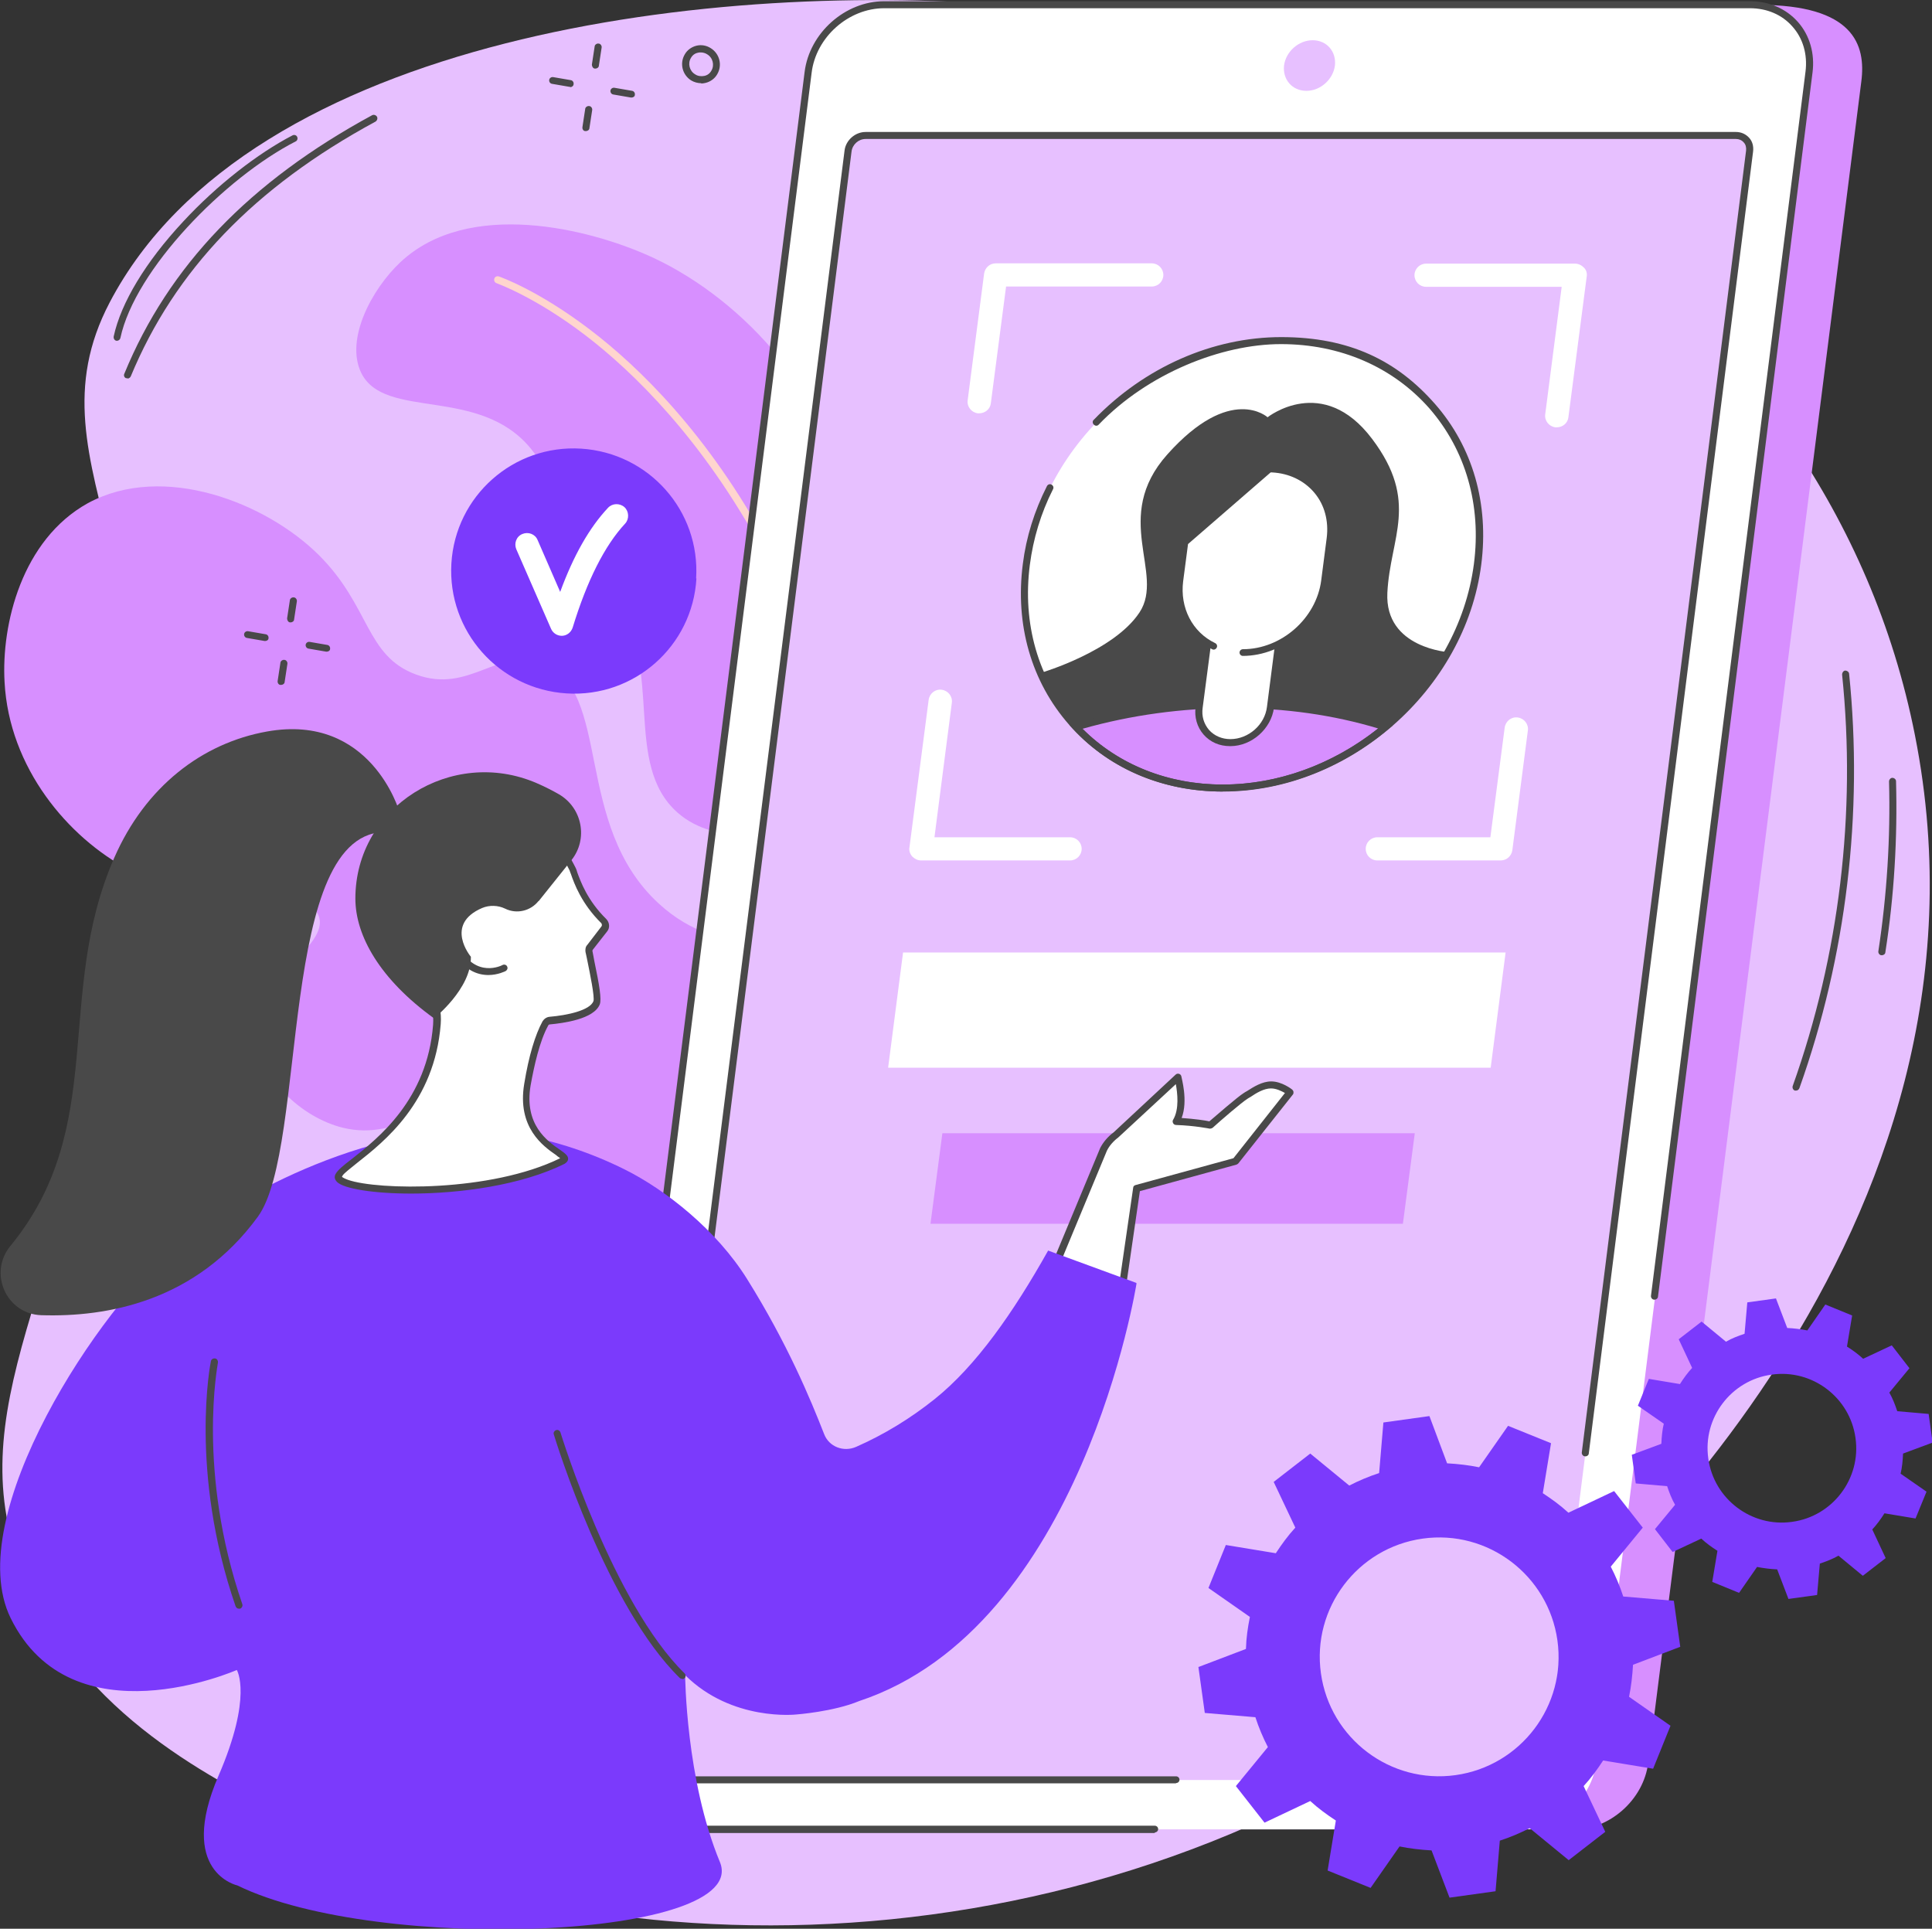 <?xml version="1.0" encoding="UTF-8"?>
<svg id="Layer_1" data-name="Layer 1" xmlns="http://www.w3.org/2000/svg" version="1.1" viewBox="0 0 633.9 632.8">
  <rect x="0" y="0" width="633.9" height="632.8" fill="#333333" stroke="none"/>
  <defs>
    <style>
      .cls-1 {
        fill: #ffad9d;
      }

      .cls-1, .cls-2, .cls-3, .cls-4, .cls-5, .cls-6, .cls-7 {
        stroke-width: 0px;
      }

      .cls-2 {
        fill: #d78fff;
      }

      .cls-3 {
        fill: #ffd5ce;
      }

      .cls-4 {
        fill: #7b3afc;
      }

      .cls-5 {
        fill: #e7c0ff;
      }

      .cls-6 {
        fill: #494949;
      }

      .cls-7 {
        fill: #fff;
      }
    </style>
  </defs>
  <g id="b">
    <g id="c">
      <g>
        <path class="cls-5" d="M8.1,517.6c18.7,45.2,62.2,66.6,90,80.3,109.7,53.9,276.3,47.7,396.2-50.4,28.1-23,166.3-143.3,134-306.3C599.8,97,456.6,13.3,335.9,2.2,236-7.1,82.1,11.3,36,99.2c-29,55.3,29.4,90.8,5.7,216-20.5,108.4-56.4,147.2-33.6,202.5h0Z"/>
        <path class="cls-2" d="M298,388c29.8-86.2,22-122.1,7.4-138.7-4.4-4.9-14.4-14-21.4-30.4-9.1-21.4-4.2-34.5-6.4-52.7-4.3-35.5-33.1-67.5-63.2-81.6-21.1-9.8-60.8-19.4-83,1.4-9.4,8.8-18.2,25.3-12.9,36.3,7.7,15.7,38.6,4.2,55.6,24.8,7.2,8.7,4.8,14.6,8.1,22.4,1.2,2.9,2.5,4.6,4.5,7.3,5.3,7.1,10.1,14.7,15.5,21.8,15.7,20.5,2,52,20.1,68,13.4,11.8,32,4.3,36.2,15,3.3,8.4-8.5,13.6-7.9,26.9.6,16.2,16,21.8,31.6,44.7,8.8,12.8,13,25.3,15.9,34.9h0Z"/>
        <path class="cls-3" d="M298.2,380.5c-.6,0-1.1-.5-1.1-1.1-.6-71.3-18.2-145.7-46.9-198.9-19.8-36.6-42.5-58.5-58-70.4-16.9-12.9-29.2-17.1-29.3-17.2-.6-.2-.9-.9-.7-1.5.2-.6.8-.9,1.5-.7.5.2,12.7,4.4,29.8,17.4,15.8,12,38.8,34.1,58.8,71.2,13,24.1,24.3,53.9,32.4,86.2,9.4,37.2,14.4,75.5,14.8,113.7,0,.6-.5,1.1-1.1,1.2h0Z"/>
        <path class="cls-2" d="M241.8,450c46-83.6,43.7-116.5,31.2-130.4-13.6-15.1-35.3-3.4-56.8-23.1-28.5-26.1-15.1-70-38.1-78.9-14.5-5.6-24,10.2-41.6,3.7-16.6-6.1-15-22.4-31.9-39.2-17.2-17.1-50.9-30.5-75.8-17C7.2,177.1.4,204.8,1.5,223.8c1.5,28.1,20.8,51,40.9,61.6,29,15.2,58.3,4.1,62.2,15.2,3.6,10.3-21.7,20.3-20.4,39.5.9,13.4,14.5,26.5,28.3,29.9,19.2,4.7,30.4-11.4,41.8-5.3,12,6.4,5.3,27.1,13.9,45.8,7.1,15.5,25.6,31.8,73.5,39.4h0Z"/>
        <path class="cls-2" d="M515.7,600.2H231.7c-12.2,0-20.9-9.9-19.4-22.1L282.3,26.7c1.5-12.2,12.7-22,25-22l269.8-3.1c31,0,35.2,13,33.6,25.2l-69.9,551.5c-1.5,12.2-12.7,22.1-25,22.1h0Z"/>
        <path class="cls-7" d="M498.6,600.2H214.6c-12.2,0-20.9-9.9-19.4-22.2L265.2,23.8c1.5-12.2,12.7-22.2,25-22.2h284.1c12.2,0,20.9,9.9,19.4,22.2l-69.9,554.3c-1.5,12.2-12.7,22.2-25,22.2h0Z"/>
        <path class="cls-5" d="M211.4,578.8L278.2,49.6c.4-2.8,2.9-5.1,5.8-5.1h285.6c2.8,0,4.8,2.3,4.5,5.1l-66.8,529.3c-.4,2.8-2.9,5.1-5.8,5.1H215.9c-2.8,0-4.8-2.3-4.5-5.1h0Z"/>
        <path class="cls-5" d="M428.6,29.8c-4.6,0-7.8-3.7-7.3-8.3.6-4.6,4.8-8.3,9.4-8.3s7.8,3.7,7.3,8.3c-.6,4.6-4.8,8.3-9.3,8.3h0Z"/>
        <path class="cls-6" d="M385.8,585.1h-169.9c-1.7,0-3.2-.7-4.3-1.9-1.1-1.2-1.6-2.8-1.3-4.5L277.1,49.4c.4-3.4,3.5-6.1,6.9-6.1h285.6c1.7,0,3.2.7,4.3,1.9,1.1,1.2,1.5,2.8,1.3,4.5l-53.9,427.1c0,.6-.6,1.1-1.3,1-.6,0-1.1-.7-1-1.3l53.9-427.1c.1-1-.1-2-.8-2.7-.6-.7-1.5-1.1-2.5-1.1h-285.6c-2.3,0-4.3,1.8-4.6,4.1l-66.8,529.3c-.1,1,.1,2,.8,2.7.6.7,1.5,1.1,2.6,1.1h169.9c.6,0,1.1.5,1.1,1.1s-.5,1.1-1.1,1.1h0Z"/>
        <path class="cls-6" d="M378.9,601.4h-164.3c-6.2,0-11.8-2.4-15.7-6.8-3.9-4.4-5.6-10.4-4.8-16.6L264,23.6c1.6-12.8,13.3-23.2,26.1-23.2h284.1c6.2,0,11.8,2.4,15.7,6.8,3.9,4.4,5.6,10.4,4.8,16.6l-50.7,401.6c0,.6-.7,1.1-1.3,1-.6,0-1.1-.7-1-1.3l50.7-401.6c.7-5.6-.8-10.9-4.3-14.8-3.4-3.9-8.4-6-13.9-6h-284.1c-11.7,0-22.4,9.5-23.8,21.2l-69.9,554.3c-.7,5.6.8,10.9,4.3,14.8,3.4,3.9,8.4,6,13.9,6h164.3c.6,0,1.1.5,1.1,1.1s-.5,1.1-1.1,1.1h0Z"/>
        <path class="cls-4" d="M581.3,451c13.3-1.9,25.7,7.5,27.5,20.8,1.9,13.3-7.5,25.7-20.8,27.5-13.3,1.9-25.7-7.5-27.5-20.8-1.9-13.3,7.5-25.7,20.8-27.5h0ZM535.4,477.3l1.3,9.4,10.3.9c.7,2.1,1.5,4.2,2.6,6.1l-6.6,8,5.8,7.5,9.4-4.4c1.6,1.5,3.4,2.8,5.3,4l-1.7,10.2,8.8,3.6,5.9-8.5c2.1.4,4.3.7,6.6.8l3.7,9.7,9.4-1.3.9-10.3c2.1-.7,4.2-1.5,6.1-2.6l8,6.6,7.5-5.8-4.4-9.4c1.5-1.6,2.8-3.4,4-5.3l10.2,1.7,3.6-8.8-8.5-5.9c.5-2.1.7-4.3.8-6.6l9.7-3.6-1.3-9.4-10.3-.9c-.7-2.1-1.5-4.2-2.6-6.1l6.6-8-5.8-7.5-9.4,4.4c-1.6-1.5-3.4-2.8-5.3-4l1.7-10.2-8.8-3.6-5.9,8.5c-2.1-.4-4.3-.7-6.6-.8l-3.7-9.7-9.4,1.3-.9,10.3c-2.1.7-4.2,1.5-6.1,2.6l-8-6.6-7.5,5.8,4.4,9.4c-1.5,1.6-2.8,3.4-4,5.3l-10.2-1.7-3.6,8.8,8.5,5.9c-.5,2.1-.7,4.3-.8,6.6l-9.7,3.6h0Z"/>
        <path class="cls-4" d="M466.8,504.8c21.4-3,41.2,12,44.2,33.4,3,21.4-12,41.2-33.4,44.2-21.4,3-41.2-12-44.2-33.4-3-21.4,12-41.2,33.4-44.2h0ZM393.2,546.9l2.1,15.1,16.6,1.4c1.1,3.4,2.5,6.7,4.1,9.8l-10.5,12.8,9.4,12,15-7.1c2.6,2.4,5.5,4.5,8.4,6.4l-2.7,16.4,14.1,5.7,9.5-13.6c3.4.7,6.9,1.1,10.5,1.3l5.9,15.5,15.1-2.1,1.4-16.6c3.4-1.1,6.7-2.5,9.8-4.1l12.8,10.5,12-9.3-7.1-15c2.4-2.6,4.5-5.5,6.4-8.4l16.4,2.7,5.7-14.1-13.6-9.5c.7-3.4,1.1-6.9,1.3-10.5l15.5-5.9-2.1-15.1-16.6-1.4c-1.1-3.4-2.5-6.7-4.1-9.8l10.5-12.8-9.4-12-15,7.1c-2.6-2.4-5.5-4.5-8.4-6.4l2.7-16.4-14.1-5.7-9.5,13.6c-3.4-.7-6.9-1.1-10.5-1.3l-5.8-15.5-15.1,2.1-1.4,16.6c-3.4,1.1-6.7,2.5-9.8,4.1l-12.8-10.5-12,9.3,7.1,15c-2.4,2.6-4.5,5.5-6.4,8.4l-16.4-2.7-5.7,14.1,13.6,9.5c-.7,3.4-1.2,6.9-1.3,10.5l-15.5,5.9h0Z"/>
        <path class="cls-6" d="M589.3,357.8c-.1,0-.3,0-.4,0-.6-.2-.9-.9-.7-1.5,15.3-42.9,20.9-89.6,16.2-135,0-.6.4-1.2,1-1.3.6,0,1.2.4,1.3,1,4.7,45.8-.9,92.8-16.3,136-.2.5-.6.8-1.1.8h0Z"/>
        <path class="cls-6" d="M617.5,313.4c0,0-.1,0-.2,0-.6,0-1.1-.7-1-1.3,2.8-18.4,4-37.1,3.5-55.7,0-.6.5-1.2,1.1-1.2.6,0,1.2.5,1.2,1.1.5,18.7-.6,37.6-3.5,56.1,0,.6-.6,1-1.1,1h0Z"/>
        <path class="cls-6" d="M41.8,124.1c-.1,0-.3,0-.4,0-.6-.2-.9-.9-.6-1.5,14.5-35.3,41.1-63,81.3-84.8.6-.3,1.3,0,1.6.5.3.6,0,1.3-.5,1.6-39.7,21.5-65.9,48.8-80.3,83.6-.2.4-.6.7-1.1.7h0Z"/>
        <path class="cls-6" d="M38.4,111.8c0,0-.2,0-.2,0-.6-.1-1-.7-.9-1.4,2.4-11.1,10.5-24.5,22.8-37.7,11-11.9,24.5-22.4,35.9-28.3.6-.3,1.3,0,1.5.5.3.6,0,1.3-.5,1.5-23.2,11.9-52.7,42-57.5,64.5-.1.5-.6.9-1.1.9h0Z"/>
        <path class="cls-6" d="M195.4,22.5c0,0-.1,0-.2,0-.6,0-1-.7-1-1.3l.9-5.9c0-.6.7-1.1,1.3-1,.6,0,1.1.7,1,1.3l-.9,5.9c0,.6-.6,1-1.1,1h0Z"/>
        <path class="cls-6" d="M192.2,43c0,0-.1,0-.2,0-.6,0-1-.7-.9-1.3l.9-5.9c0-.6.7-1.1,1.3-1,.6,0,1.1.7,1,1.3l-.9,5.9c0,.6-.6,1-1.1,1h0Z"/>
        <path class="cls-6" d="M187.1,28.5c0,0-.1,0-.2,0l-5.8-1c-.6-.1-1-.7-.9-1.3.1-.6.7-1,1.3-.9l5.8,1c.6.1,1,.7.9,1.3,0,.6-.6,1-1.1,1h0Z"/>
        <path class="cls-6" d="M207.2,32c0,0-.1,0-.2,0l-5.8-1c-.6-.1-1-.7-.9-1.3.1-.6.7-1,1.3-.9l5.8,1c.6.1,1,.7.9,1.3,0,.6-.6.9-1.1.9h0Z"/>
        <path class="cls-6" d="M95.4,204.2c0,0-.1,0-.2,0-.6,0-1-.7-1-1.3l.9-5.9c0-.6.7-1.1,1.3-1,.6,0,1.1.7,1,1.3l-.9,5.9c0,.6-.6,1-1.1,1h0Z"/>
        <path class="cls-6" d="M92.2,224.7c0,0-.1,0-.2,0-.6,0-1-.7-.9-1.3l.9-5.9c0-.6.7-1.1,1.3-1,.6,0,1.1.7,1,1.3l-.9,5.9c0,.6-.6,1-1.1,1h0Z"/>
        <path class="cls-6" d="M87,210.3c0,0-.1,0-.2,0l-5.8-1c-.6-.1-1-.7-.9-1.3s.7-1,1.3-.9l5.8,1c.6.1,1,.7.9,1.3,0,.6-.6.9-1.1.9h0Z"/>
        <path class="cls-6" d="M107.2,213.8c0,0-.1,0-.2,0l-5.8-1c-.6-.1-1-.7-.9-1.3.1-.6.7-1,1.3-.9l5.8,1c.6.1,1,.7.9,1.3,0,.6-.6.9-1.1.9h0Z"/>
        <path class="cls-6" d="M229.9,17.2c-.3,0-.6,0-.9.1-1,.2-1.8.8-2.3,1.7-1.1,1.8-.5,4.3,1.4,5.4.9.6,2,.7,3,.5,1-.2,1.8-.8,2.3-1.7,1.1-1.8.5-4.3-1.4-5.4-.6-.4-1.4-.6-2.1-.6h0ZM230.1,27.3c-1.1,0-2.3-.3-3.3-.9-2.9-1.8-3.9-5.6-2.1-8.6.8-1.4,2.2-2.4,3.8-2.8,1.6-.4,3.3-.1,4.7.8,2.9,1.8,3.9,5.6,2.1,8.6-.8,1.4-2.2,2.4-3.8,2.8-.5.1-1,.2-1.4.2h0Z"/>
        <path class="cls-7" d="M336.8,185.2c5.3-40.5,42.7-73.4,83.6-73.4s69.7,32.8,64.5,73.4c-5.3,40.5-42.7,73.4-83.5,73.4s-69.7-32.8-64.5-73.4h0Z"/>
        <path class="cls-1" d="M353.1,238.6c11.6,12.4,28.5,20,48.2,20s38.5-7.6,53.4-20c-14.7-4.7-31.6-7.4-49.8-7.4s-35.8,2.6-51.7,7.4h0Z"/>
        <path class="cls-7" d="M403.6,243.6h0c-6.5,0-11-5.2-10.2-11.6l7.7-59h23.4l-7.7,59c-.8,6.4-6.7,11.6-13.2,11.6h0Z"/>
        <path class="cls-6" d="M455.2,194.5c.9-18.3,10.6-29.8-5-50.5-16.2-21.5-34.3-7.1-34.3-7.1,0,0-12.1-11.1-32.9,12.2-18.4,20.6-.7,39-9.1,51.8-8.4,12.8-32.2,19.8-32.2,19.8,0,0,5.5,14.6,13.7,21h96.6s22.8-21.5,23.6-27.7c0,0-21.3-1.2-20.4-19.5h0Z"/>
        <path class="cls-2" d="M353.1,238.6c11.6,12.4,28.5,20,48.2,20s38.5-7.6,53.4-20c-14.7-4.7-31.6-7.4-49.8-7.4s-35.8,2.6-51.7,7.4h0Z"/>
        <path class="cls-6" d="M355.2,239.1c11.8,11.8,28.1,18.3,46,18.3s36-6.5,51-18.4c-14.6-4.4-30.5-6.7-47.4-6.7s-33.7,2.3-49.6,6.8h0ZM401.2,259.7c-19.3,0-36.7-7.2-49-20.4l-1.3-1.4,1.8-.5c16.6-4.9,34.1-7.4,52.1-7.4s34.8,2.5,50.2,7.4l2,.6-1.6,1.3c-15.7,13.1-34.9,20.3-54.1,20.3h0Z"/>
        <path class="cls-7" d="M416.4,153.8h-.8l-26.9,23.7-1.7,13c-1.1,8.7,2.6,16.2,9.1,20.3l-2.8,21.2c-.8,6.4,3.7,11.6,10.2,11.6s12.4-5.2,13.2-11.6l2.7-20.8c7.9-4,14-11.8,15.1-20.7l1.8-13.9c1.6-12.6-7.3-22.8-20-22.8h0Z"/>
        <path class="cls-6" d="M403.6,244.8c-3.5,0-6.5-1.3-8.7-3.8-2.1-2.4-3.1-5.7-2.6-9.1l2.7-20.6c0-.6.7-1.1,1.3-1,.6,0,1.1.7,1,1.3l-2.7,20.6c-.4,2.8.4,5.3,2.1,7.3,1.7,1.9,4.2,3,7,3,5.9,0,11.3-4.7,12-10.6l2.6-20.2c0-.6.7-1.1,1.3-1,.6,0,1.1.7,1,1.3l-2.6,20.2c-.9,6.9-7.3,12.6-14.3,12.6h0Z"/>
        <path class="cls-6" d="M407.8,215.2c-.6,0-1.1-.5-1.1-1.1s.5-1.1,1.1-1.1c12.6,0,24.1-10.1,25.7-22.6l1.8-13.9c.7-5.6-.7-10.9-4.1-14.9-3.4-4-8.3-6.3-13.8-6.6-.2,0-.4,0-.5,0l-27.1,23.5-1.6,12.2c-1.1,8.7,3,16.7,10.5,20.3.6.3.8,1,.5,1.5-.3.6-1,.8-1.5.5-8.4-4-13-12.9-11.8-22.7l1.6-12.6c0-.3.2-.5.4-.7l27.7-24.1c.2-.2.5-.3.7-.3s.7,0,1.1,0c6.2.3,11.7,2.9,15.5,7.4,3.8,4.5,5.4,10.4,4.6,16.7l-1.8,13.9c-1.8,13.6-14.3,24.6-28,24.6h0Z"/>
        <path class="cls-6" d="M401.2,259.7c-20.1,0-38-7.8-50.4-21.9-12.4-14.1-17.8-32.8-15.2-52.8,1.1-8.8,3.8-17.4,7.9-25.5.3-.6,1-.8,1.5-.5.6.3.8,1,.5,1.5-4,7.9-6.5,16.3-7.6,24.8-2.5,19.3,2.7,37.3,14.6,51,12,13.6,29.3,21.1,48.7,21.1,40.3,0,77.2-32.5,82.4-72.4,2.5-19.3-2.7-37.3-14.6-51-12-13.6-29.2-21.1-48.7-21.1s-43.7,9.6-59.8,26.4c-.4.5-1.2.5-1.6,0-.5-.4-.5-1.2,0-1.6,16.6-17.2,39-27.1,61.5-27.1s38,7.8,50.4,21.9c12.4,14.1,17.8,32.8,15.2,52.8-5.3,41-43.3,74.4-84.7,74.4h0Z"/>
        <path class="cls-7" d="M492.4,282.3h-40.5c-2.1,0-3.8-1.7-3.8-3.8s1.7-3.8,3.8-3.8h37.1l4.7-36c.3-2.1,2.2-3.6,4.3-3.3,2.1.3,3.6,2.2,3.3,4.3l-5.1,39.3c-.3,1.9-1.9,3.3-3.8,3.3h0Z"/>
        <path class="cls-7" d="M510.8,140.2c-.2,0-.3,0-.5,0-2.1-.3-3.6-2.2-3.3-4.3l5.4-41.8h-44.5c-2.1,0-3.8-1.7-3.8-3.8s1.7-3.8,3.8-3.8h48.9c1.1,0,2.1.5,2.9,1.3s1.1,1.9.9,3l-6,46.1c-.2,1.9-1.9,3.3-3.8,3.3h0Z"/>
        <path class="cls-7" d="M321.3,135.6c-.2,0-.3,0-.5,0-2.1-.3-3.6-2.2-3.3-4.3l5.4-41.6c.3-1.9,1.9-3.3,3.8-3.3h51.2c2.1,0,3.8,1.7,3.8,3.8s-1.7,3.8-3.8,3.8h-47.8l-5,38.3c-.2,1.9-1.9,3.3-3.8,3.3h0Z"/>
        <path class="cls-7" d="M351.1,282.3h-48.9c-1.1,0-2.1-.5-2.9-1.3-.7-.8-1.1-1.9-.9-3l6.3-48.4c.3-2.1,2.2-3.6,4.3-3.3,2.1.3,3.6,2.2,3.3,4.3l-5.7,44.1h44.5c2.1,0,3.8,1.7,3.8,3.8s-1.7,3.8-3.8,3.8h0Z"/>
        <polygon class="cls-7" points="489.1 350.3 291.4 350.3 296.3 312.5 494 312.5 489.1 350.3 489.1 350.3"/>
        <polygon class="cls-2" points="460.3 401.5 305.3 401.5 309.2 371.8 464.2 371.8 460.3 401.5 460.3 401.5"/>
        <path class="cls-7" d="M362,377c.8-1.7,2.1-3.3,4.1-4.8l20.3-18.9s2.6,9.1-.6,14.5c6.2.2,11.2,1.3,11.2,1.3,0,0,9.3-8.2,11.6-9.6,2.3-1.4,5.3-3.6,8.4-3.6,3.1,0,6.2,2.4,6.2,2.4l-17.9,22.6-32.5,8.9-7.6,52.3-22.8-18.3,19.5-46.9h0Z"/>
        <path class="cls-6" d="M343.9,423.5l20.6,16.5,7.3-50.3c0-.5.4-.8.8-.9l32.1-8.8,16.9-21.4c-1.1-.6-2.8-1.5-4.6-1.5h0c-2.3,0-4.8,1.5-6.7,2.8-.4.2-.7.4-1,.6-1.8,1.1-8.9,7.2-11.4,9.5-.3.2-.6.3-1,.3,0,0-4.9-1-11-1.2-.4,0-.8-.2-1-.6-.2-.4-.2-.8,0-1.1,2.1-3.5,1.4-8.9.9-11.7l-18.9,17.5s0,0,0,0c-1.6,1.2-2.9,2.7-3.7,4.3l-19.1,46h0ZM365.3,443.4c-.3,0-.5,0-.7-.3l-22.8-18.3c-.4-.3-.5-.9-.3-1.3l19.5-46.9s0,0,0,0c1-1.9,2.5-3.7,4.4-5.1l20.3-18.9c.3-.3.7-.4,1.1-.3.4.1.7.4.8.8,0,.4,2.3,8,.1,13.7,4.3.3,7.8.8,9.1,1.1,1.9-1.6,9.2-8,11.3-9.3.3-.2.6-.4,1-.6,2.2-1.4,5-3.2,8-3.2h0c3.5,0,6.8,2.6,6.9,2.7.2.2.4.5.4.8,0,.3,0,.6-.2.8l-17.9,22.6c-.2.2-.4.3-.6.4l-31.7,8.7-7.5,51.6c0,.4-.3.8-.7.9-.1,0-.3,0-.4,0h0Z"/>
        <path class="cls-4" d="M372.8,420.9l-28.9-10.6c-11.4,20.3-23.6,37.8-37.2,48.7-8,6.4-16.7,11.7-25.8,15.7-4.1,1.8-8.9,0-10.5-4.2-4.5-11.5-12-29.6-25.3-50.9-10-16-26.6-29.2-40.3-36-21.4-10.6-46.2-15.7-69.9-11-45.7,9.1-77,35.8-77,35.8-24.9,19.9-70.8,89.1-54.4,122.5,20.1,40.9,74.2,17,74.2,17,0,0,5.3,8.6-6,34.7-13.7,31.7,6.2,36,6.2,36,46.2,22.6,168.7,17.5,158.3-7.7-11.2-27-11.4-61.3-11.4-61.3,15.4,15.3,36.5,12.9,36.5,12.9,0,0,12.2-.9,20.6-4.4,73.2-24.3,91-137,91-137h0Z"/>
        <path class="cls-6" d="M78.4,527.8c-.5,0-.9-.3-1.1-.8-15.3-44.3-8.2-80.1-8.1-80.4.1-.6.7-1,1.4-.9.6.1,1,.7.9,1.4,0,.4-7,35.5,8,79.2.2.6-.1,1.2-.7,1.5-.1,0-.3,0-.4,0h0Z"/>
        <path class="cls-6" d="M223.8,550.8c-.3,0-.6-.1-.8-.3-23.9-23.4-40.6-77.6-41.3-79.9-.2-.6.2-1.2.8-1.4.6-.2,1.2.2,1.4.8.2.6,17.2,56,40.7,79,.4.4.5,1.2,0,1.6-.2.2-.5.3-.8.3h0Z"/>
        <path class="cls-7" d="M161,264.2c9.2,0,17.8,5,22.4,13,2.1,3.7,4.1,7.2,4.5,8.1.9,2.2,2.9,9.7,10.1,16.9.7.7.8,1.8.2,2.6l-4.7,6c-.3.4-.4.9-.4,1.4.6,3.2,3.3,14.7,2.5,16.8-1.7,4.4-12.3,5.6-15.4,5.9-.6,0-1.1.4-1.4.9-1,1.8-3.7,7.1-5.9,20.1-3.3,19.9,15.6,23,11.8,24.9-26.9,13.6-76.5,10.5-73.7,4.8,2.4-4.7,29.6-16.7,32.1-49.4,1.6-20.4-27-22.1-6.4-60.9,4.8-9,15.1-11.2,24.1-11.1h0Z"/>
        <path class="cls-6" d="M112.2,386.1c.1.1.6.5,2,1,9.7,3.4,46.8,4.1,69.6-7.1-.4-.3-.9-.6-1.3-1-4.2-2.9-12.9-9-10.5-23.4,1.5-9.2,3.6-16.1,6-20.5.5-.8,1.3-1.4,2.3-1.5,5.9-.5,13.2-2.1,14.4-5.1.5-1.3-1.2-9.4-1.9-12.9-.3-1.4-.5-2.5-.7-3.3-.1-.8,0-1.7.6-2.3l4.6-6c.3-.3.2-.8,0-1.1-6.5-6.4-8.9-13-10-16.2-.2-.4-.3-.8-.4-1.1-.2-.4-1-2.1-4.4-8-4.4-7.6-12.6-12.4-21.4-12.5h-.2c-7.9,0-18.3,1.8-22.9,10.5-12.7,24-6.3,33.2-.1,42.1,3.6,5.1,7.3,10.5,6.7,18.3-2,25.6-18.6,38.6-27.5,45.6-2.2,1.8-4.2,3.3-4.7,4.1h0ZM134.9,391.6c-12.3,0-22.1-1.6-24.3-3.8-.8-.8-1-1.7-.5-2.6.7-1.3,2.5-2.8,5.4-5,8.6-6.8,24.7-19.4,26.6-44,.5-7-2.8-11.8-6.3-16.8-6.3-9-13.4-19.2,0-44.5,4.1-7.7,12.7-11.8,24.9-11.8h.3c9.6,0,18.5,5.3,23.4,13.6,4,6.9,4.4,7.9,4.6,8.3.1.3.3.7.4,1.2,1.1,3,3.3,9.2,9.5,15.3,1.1,1.1,1.3,2.9.3,4.1l-4.7,6c-.1.2-.2.4-.1.5.1.7.4,1.9.6,3.2,1.7,8.1,2.4,12.5,1.8,14.2-1.9,4.9-12.1,6.2-16.4,6.6-.2,0-.4.1-.5.3-2.9,5.2-4.7,13.6-5.8,19.7-2.2,12.9,5.5,18.3,9.6,21.1,1.7,1.2,2.8,2,2.7,3.1,0,.4-.3,1-1.1,1.5-14.2,7.1-34.5,9.8-50.4,9.8h0Z"/>
        <path class="cls-6" d="M176.7,295.7l10.8-13.5c5.5-6.9,3.6-17.1-4.1-21.6-2.1-1.2-4.6-2.5-7.4-3.7-27.7-11.9-59.4,7.7-59.4,37.9,0,12.3,8.2,26.6,25.8,39.3,0,0,12.3-9.7,12.1-20.2,0,0-8.9-10.6,3.7-16,2.4-1,5.2-.9,7.5.2h0c3.8,1.9,8.4.8,11-2.5h0Z"/>
        <path class="cls-6" d="M160.3,319.9c-3.6,0-8.2-1.5-11.6-8-.3-.6,0-1.3.5-1.5.6-.3,1.3,0,1.6.5,5.4,10.1,13.8,5.9,14.1,5.7.6-.3,1.3,0,1.5.5.3.6,0,1.2-.5,1.5,0,0-2.5,1.3-5.7,1.3h0Z"/>
        <path class="cls-6" d="M131,266.2s-9.3-32.3-43.4-26.2c-21.3,3.8-39.9,18.1-50.1,41.4-19.8,45.2-1.9,88.2-34.1,127.4-7.3,8.9-1.3,22.3,10.1,22.7,21.6.7,50.8-4.5,71.1-32.3,16.6-22.8,6.2-127.8,42.7-126.2l3.6-6.8h0Z"/>
        <path class="cls-4" d="M228.5,189.8c-1.3,22.2-20.4,39.1-42.6,37.7-22.2-1.4-39.1-20.4-37.8-42.6s20.4-39.1,42.6-37.7c22.2,1.4,39.1,20.4,37.7,42.6h0Z"/>
        <path class="cls-7" d="M184.3,208.6c-1.5,0-2.9-.9-3.5-2.3l-11.4-26.1c-.8-1.9,0-4.2,2-5,1.9-.8,4.2,0,5,2l7.4,17c4.4-12,9.6-21.1,15.7-27.6,1.4-1.5,3.8-1.6,5.4-.2,1.5,1.4,1.6,3.9.2,5.4-6.7,7.2-12.5,18.7-17.2,34.1-.5,1.5-1.8,2.6-3.4,2.7,0,0-.2,0-.2,0h0Z"/>
      </g>
    </g>
  </g>
</svg>